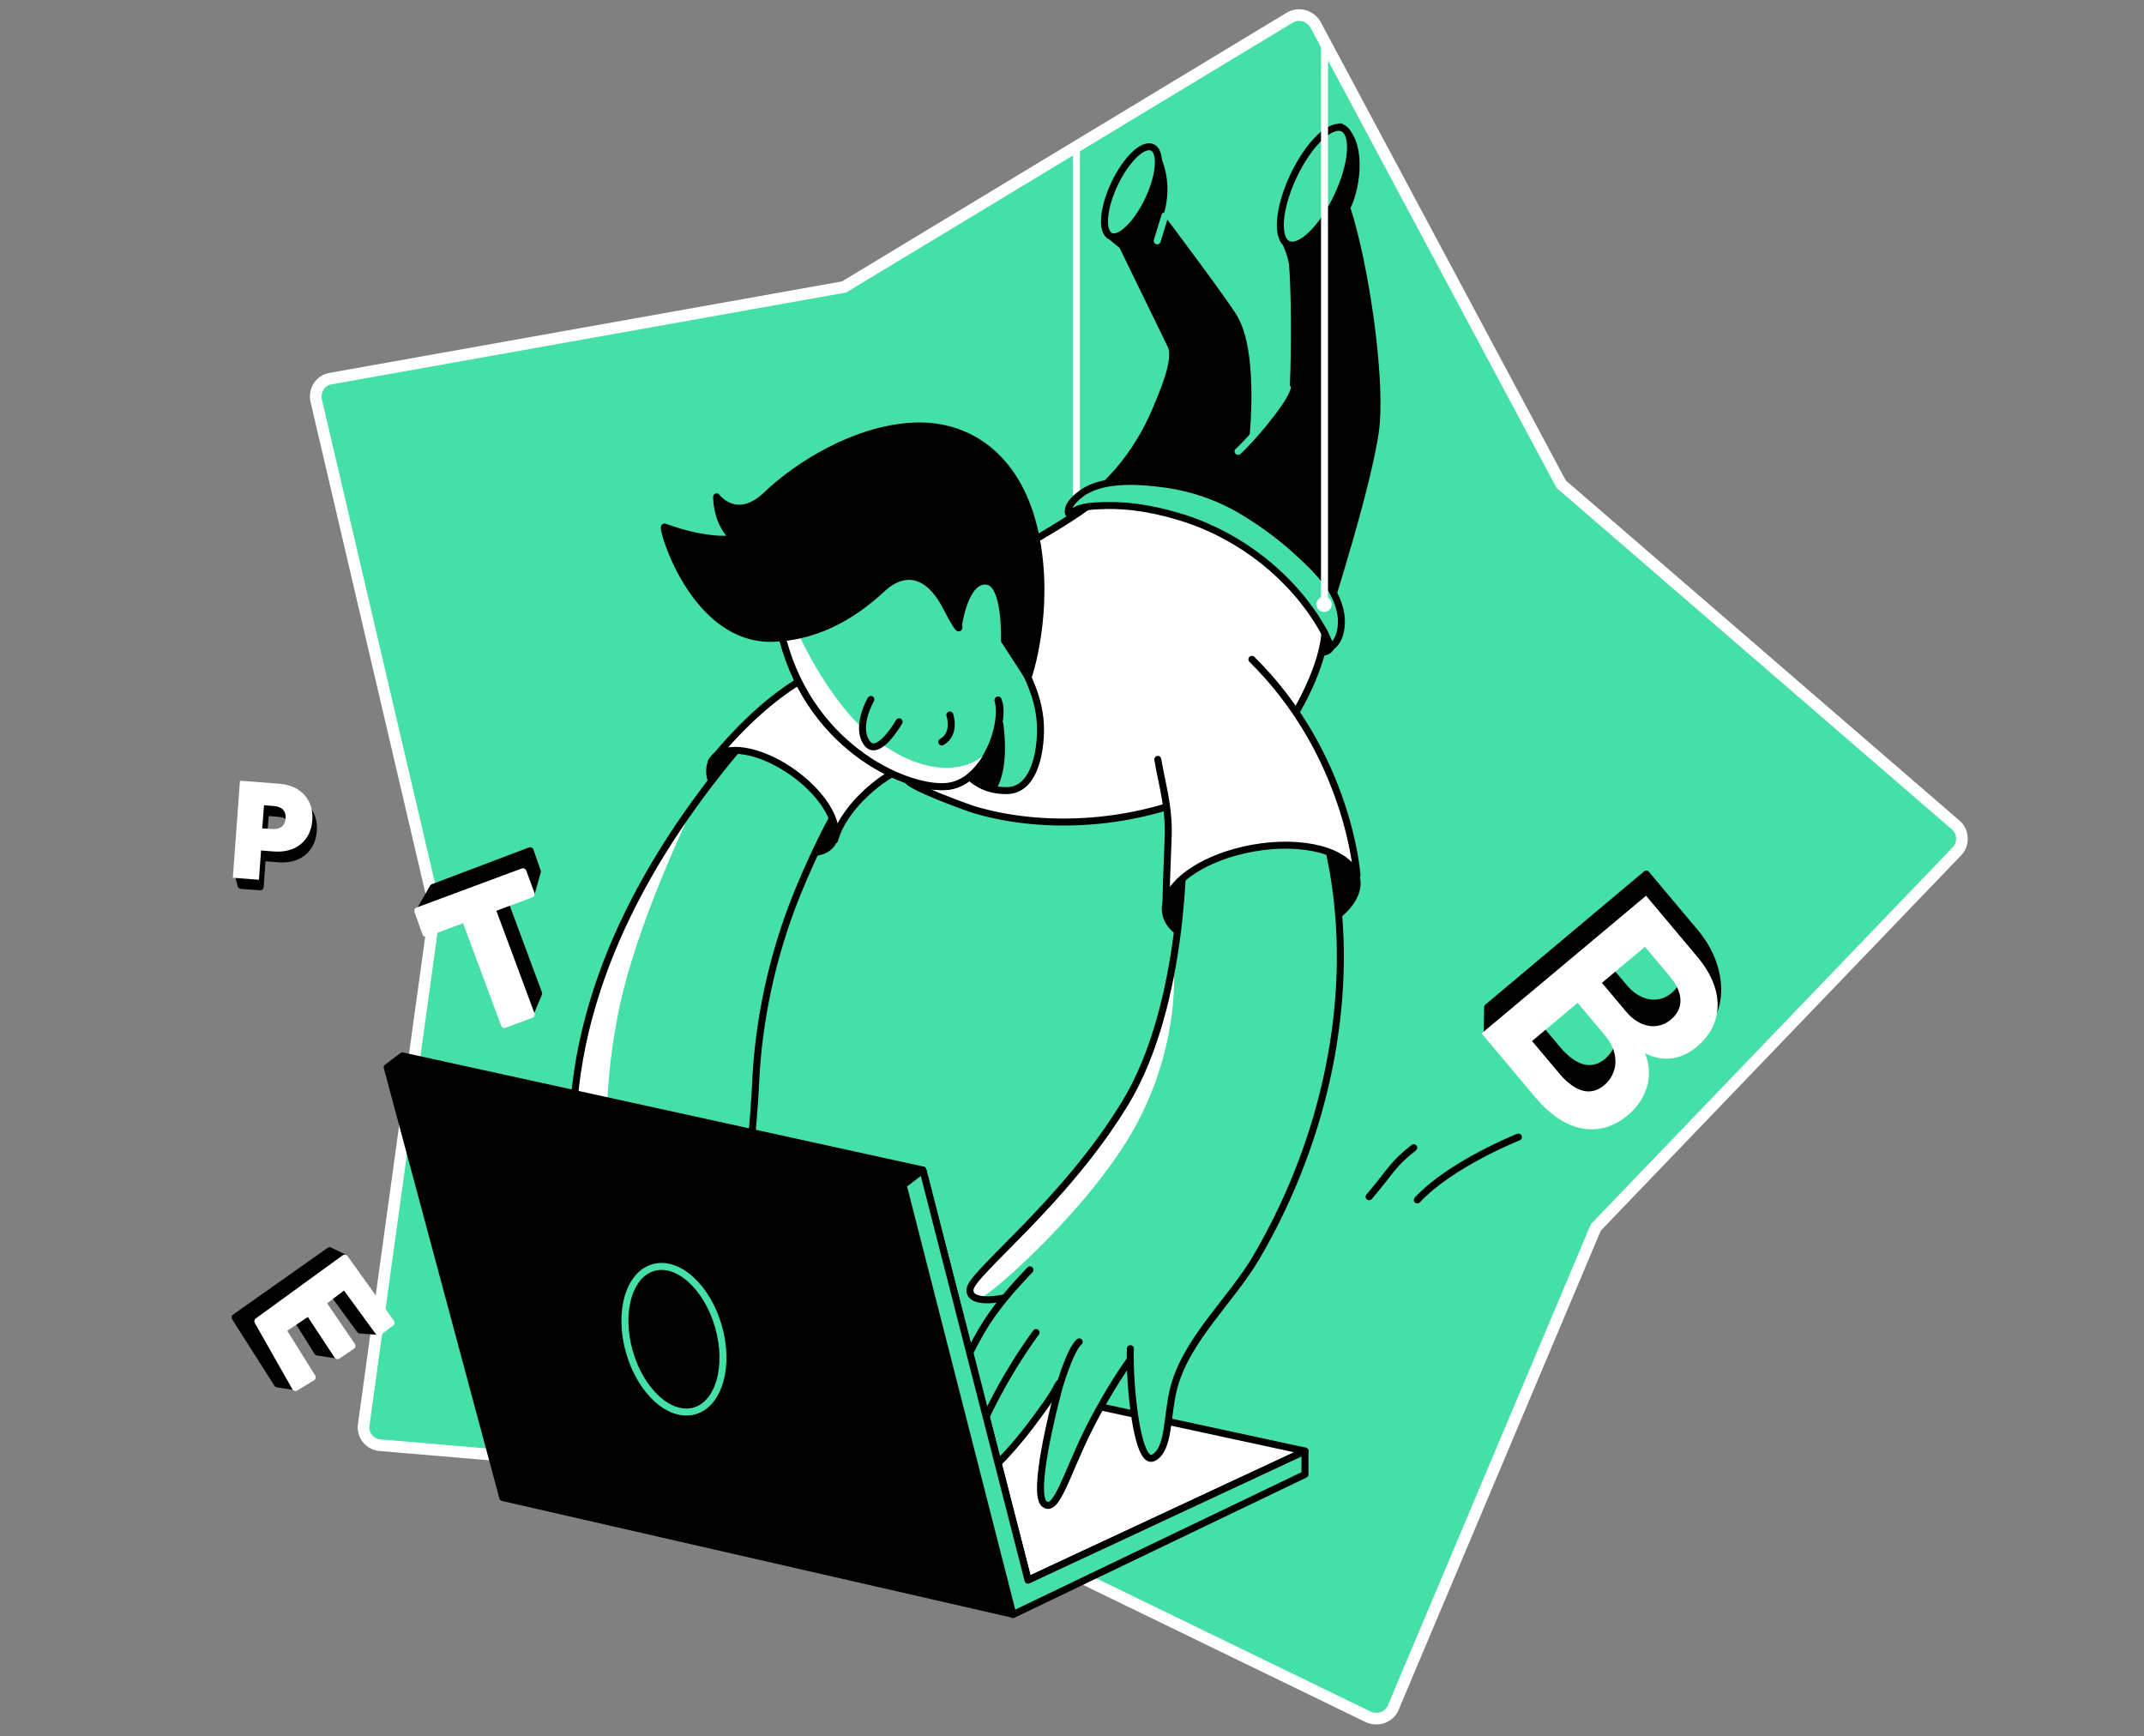 <svg width="368" height="298" viewBox="0 0 368 298" fill="none" xmlns="http://www.w3.org/2000/svg">
<rect x="0" y="0" width="368" height="298" fill="#808080" stroke="none"/>
<g clip-path="url(#clip0)">
<path d="M54.294 68.841L74.656 155.916L62.437 244.466C62.139 246.272 63.489 247.94 65.32 248.033L154.391 255.593L234.854 294.656C236.483 295.394 238.49 294.713 239.15 293.033L273.913 210.645L335.852 146.148C337.134 144.878 337.018 142.687 335.645 141.56L267.959 83.089L225.808 4.26C224.948 2.692 222.882 2.111 221.392 3.022L144.882 49.246L56.85 64.959C55.021 65.202 53.845 66.987 54.294 68.841Z" fill="#45E0A8" stroke="white" stroke-width="2"/>
<path d="M110.169 232.695C116.391 232.695 121.434 227.652 121.434 221.43C121.434 215.209 116.391 210.165 110.169 210.165C103.948 210.165 98.904 215.209 98.904 221.43C98.904 227.652 103.948 232.695 110.169 232.695Z" stroke="black" stroke-width="1.2" stroke-miterlimit="10" stroke-linecap="round" stroke-linejoin="round"/>
<path d="M282.57 150.013L290.955 160.002C295.84 165.798 296.022 173.272 291.976 176.662C288.549 179.506 282.497 178.777 279.763 176.808L279.581 176.772C281.695 179.615 281.039 184.974 279.143 186.396C274.769 189.677 269.41 189.677 264.087 183.334L255.265 177.282L255.338 172.871L282.57 150.013ZM267.259 180.016C270.576 183.99 273.602 184.099 275.899 182.167C278.487 179.98 278.888 176.115 276.117 172.834L271.014 166.746L262.264 174.074L267.259 180.016ZM278.852 169.553C281.185 172.324 284.685 173.089 287.309 170.866C289.57 168.97 289.971 165.981 287.237 162.699L282.534 157.085L274.222 164.048L278.852 169.553Z" fill="black" stroke="black" stroke-width="1.2" stroke-miterlimit="10" stroke-linecap="round" stroke-linejoin="round"/>
<path d="M282.461 154.57L290.846 164.559C295.731 170.355 294.929 175.787 290.882 179.178C287.455 182.021 283.992 181.365 281.258 179.396L281.003 179.615C283.117 182.459 283.226 187.417 278.997 190.953C274.805 194.453 269.264 194.234 263.941 187.891L255.155 177.428L282.461 154.57ZM267.113 184.537C270.43 188.51 273.456 188.62 275.753 186.688C278.341 184.5 278.742 180.636 275.972 177.355L270.868 171.267L262.118 178.594L267.113 184.537ZM278.742 174.11C281.075 176.881 284.575 177.646 287.2 175.423C289.46 173.527 289.861 170.538 287.127 167.256L282.424 161.642L274.112 168.605L278.742 174.11Z" fill="white" stroke="white" stroke-width="1.2" stroke-miterlimit="10"/>
<path d="M56.579 214.649L59.058 215.852L65.037 228.503L61.793 228.247L55.704 219.935L52.46 222.341L57.673 232.513L54.501 232.039L49.689 224.347L45.46 227.008L50.564 237.945L47.611 237.507L40.356 226.096L56.579 214.649Z" fill="black" stroke="black" stroke-width="1.2" stroke-miterlimit="10" stroke-linecap="round" stroke-linejoin="round"/>
<path d="M59.168 215.925L67.116 227.008L65.001 228.612L59.168 220.628L55.34 223.544L60.408 230.981L57.929 232.658L53.007 225.185L48.487 228.211L53.591 236.377L50.711 238.127L44.258 226.753L59.168 215.925Z" fill="white" stroke="white" stroke-width="1.2" stroke-miterlimit="10" stroke-linecap="round" stroke-linejoin="round"/>
<path d="M260.623 195.145C260.623 195.145 249.03 199.739 243.27 205.936Z" fill="#45E0A8"/>
<path d="M260.623 195.145C260.623 195.145 249.03 199.739 243.27 205.936" stroke="black" stroke-width="1.2" stroke-miterlimit="10" stroke-linecap="round" stroke-linejoin="round"/>
<path d="M242.651 196.968C238.932 199.885 238.859 200.869 234.995 205.389Z" fill="#45E0A8"/>
<path d="M242.651 196.968C238.932 199.885 238.859 200.869 234.995 205.389" stroke="black" stroke-width="1.2" stroke-miterlimit="10" stroke-linecap="round" stroke-linejoin="round"/>
<path d="M74.335 152.309L90.995 146.003L92.235 149.575L91.177 153.33L85.709 152.346L92.454 170.501L90.922 174.147L81.116 154.059L71.929 156.502L74.335 152.309Z" fill="black" stroke="black" stroke-width="1.2" stroke-miterlimit="10" stroke-linecap="round" stroke-linejoin="round"/>
<path d="M71.708 156.32L89.754 149.612L91.175 153.44L84.431 155.955L91.175 174.11L86.582 175.824L79.838 157.668L73.093 160.184L71.708 156.32Z" fill="white" stroke="white" stroke-width="1.2" stroke-miterlimit="10" stroke-linecap="round" stroke-linejoin="round"/>
<path d="M42.507 136.488L48.632 136.961C52.132 137.217 54.028 139.55 53.772 142.612C53.554 145.711 51.293 147.68 47.757 147.388L45.023 147.169L44.658 152.2L41.377 151.945L40.903 150.195L42.507 136.488ZM47.429 144.727C49.288 144.872 50.309 143.888 50.418 142.357C50.528 140.826 49.689 139.732 47.794 139.586L45.57 139.404L45.169 144.581L47.429 144.727Z" fill="black" stroke="black" stroke-width="1.2" stroke-miterlimit="10" stroke-linecap="round" stroke-linejoin="round"/>
<path d="M41.74 134.628L47.865 135.102C51.365 135.357 53.261 137.691 53.005 140.753C52.787 143.852 50.526 145.82 46.99 145.529L44.256 145.31L43.891 150.341L40.61 150.086L41.74 134.628ZM46.626 142.867C48.485 143.013 49.506 142.029 49.615 140.498C49.724 138.967 48.886 137.873 46.99 137.727L44.766 137.545L44.365 142.721L46.626 142.867Z" fill="white" stroke="white" stroke-width="1.2" stroke-miterlimit="10"/>
<path d="M228.617 110.203C228.617 110.203 228.8 111.807 226.94 111.953L227.742 108.708L228.617 110.203Z" fill="black" stroke="black" stroke-width="1.2" stroke-miterlimit="10" stroke-linecap="round" stroke-linejoin="round"/>
<path d="M201.422 165.507C201.422 165.507 202.807 177.902 195.516 192.119C188.225 206.337 170.398 221.977 168.575 222.56C166.059 223.362 166.351 219.899 171.564 215.014C177.033 209.91 184.287 201.379 190.558 193.177C198.688 182.495 201.422 165.507 201.422 165.507Z" fill="white"/>
<path d="M176.449 271.192L93.475 253.548L137.222 230.289L223.987 249.027L176.449 271.192Z" fill="white" stroke="black" stroke-width="1.2" stroke-miterlimit="10" stroke-linecap="round" stroke-linejoin="round"/>
<path d="M172.987 220.592C172.987 220.592 164.638 234.007 164.201 236.085C163.763 238.163 169.742 252.746 169.742 252.746C169.742 252.746 178.309 243.486 182.939 236.304C182.939 236.304 176.924 255.735 179.221 258.068C181.517 260.365 184.762 248.59 187.314 244.653C189.866 240.715 193.548 233.643 193.548 233.643C193.548 233.643 193.766 240.46 195.152 245.564C196.537 250.668 197.704 251.105 199.089 248.809C200.474 246.512 199.782 243.486 201.386 238.382C202.99 233.278 206.49 226.826 206.49 226.826L172.987 220.592Z" fill="#45E0A8"/>
<path d="M118.702 138.821C118.52 139.732 109.114 158.543 106.088 174.001C103.062 189.458 104.557 198.025 104.557 198.025L97.448 193.687C97.448 193.687 100.073 176.115 103.937 165.579C107.802 155.044 118.702 138.821 118.702 138.821Z" fill="white"/>
<path d="M142.752 144.819C144.721 142.068 141.766 136.579 136.15 132.559C130.535 128.538 124.387 127.508 122.417 130.259C120.448 133.009 123.404 138.498 129.019 142.519C134.634 146.539 140.783 147.569 142.752 144.819Z" fill="black" stroke="black" stroke-width="1.2" stroke-miterlimit="10" stroke-linecap="round" stroke-linejoin="round"/>
<path d="M129.566 125.113L117.827 139.586L136.748 153.622L145.133 136.816L129.566 125.113Z" fill="#45E0A8"/>
<path d="M141.232 113.775C141.086 113.557 130.295 124.238 129.529 125.113C112.723 144.07 98.87 167.73 98.287 193.651C98.104 201.197 108.932 207.723 115.858 208.816C123.806 210.056 126.576 210.311 128.035 203.275C128.764 199.666 129.566 189.021 129.675 186.25C130.149 175.094 132.555 164.048 136.711 153.658C138.242 149.83 147.065 128.868 152.351 129.998C152.387 129.962 141.268 113.812 141.232 113.775Z" stroke="black" stroke-width="1.2" stroke-miterlimit="10" stroke-linecap="round" stroke-linejoin="round"/>
<path d="M142.945 114.14C142.945 114.14 133.576 116.546 122.056 130.8C122.056 130.8 122.238 130.363 122.347 130.436C122.384 130.399 122.384 130.363 122.42 130.326C124.389 127.556 130.55 128.613 136.164 132.623C141.086 136.159 143.966 140.826 143.273 143.779C143.31 143.888 143.237 144.07 143.273 144.143C144.987 137.654 154.137 130.655 158.439 131.056L142.945 114.14Z" fill="white" stroke="black" stroke-width="1.2" stroke-miterlimit="10" stroke-linecap="round" stroke-linejoin="round"/>
<path d="M217.953 161.977C227.009 160.348 233.689 155.349 232.873 150.811C232.056 146.273 224.054 143.915 214.998 145.544C205.942 147.172 199.262 152.171 200.078 156.709C200.894 161.247 208.897 163.605 217.953 161.977Z" fill="black" stroke="black" stroke-width="1.2" stroke-miterlimit="10" stroke-linecap="round" stroke-linejoin="round"/>
<path d="M203.536 146.987L202.041 162.59L230.623 167.803C230.623 167.803 229.93 147.424 227.597 142.357C225.263 137.29 203.536 146.987 203.536 146.987Z" fill="#45E0A8"/>
<path d="M109.99 232.695C116.211 232.695 121.254 227.652 121.254 221.43C121.254 215.209 116.211 210.165 109.99 210.165C103.768 210.165 98.725 215.209 98.725 221.43C98.725 227.652 103.768 232.695 109.99 232.695Z" stroke="black" stroke-width="1.2" stroke-miterlimit="10" stroke-linecap="round" stroke-linejoin="round"/>
<path d="M184.76 88.001V25.177" stroke="white" stroke-width="1.2" stroke-miterlimit="10" stroke-linecap="round" stroke-linejoin="round"/>
<path d="M225.373 109.51V49.795" stroke="black" stroke-width="1.2" stroke-miterlimit="10" stroke-linecap="round" stroke-linejoin="round"/>
<path d="M190.01 39.843C190.01 39.843 190.557 40.535 192.635 42.139C192.635 42.139 200.947 59.201 200.983 59.273C202.186 61.753 199.415 67.804 198.468 70.137C196.827 74.111 194.567 77.793 191.76 81.038C189.536 83.59 186.947 85.121 190.338 87.454C192.963 89.24 196.025 90.225 198.796 91.683C206.962 95.985 215.092 100.25 223.258 104.552C223.476 104.661 227.377 106.63 227.341 106.703C227.341 106.703 235.543 81.329 236.236 72.543C236.929 63.758 234.413 45.821 231.169 35.65C233.174 31.64 233.793 23.838 230.075 21.76L220.341 40.973C220.341 40.973 221.727 43.561 221.872 45.675C222.383 52.31 222.128 65.143 221.945 66.893L213.67 76.991C213.67 76.991 215.711 60.95 211.774 54.425C209.988 51.472 199.051 36.926 199.051 36.926C199.051 36.926 201.348 31.202 197.811 25.515L190.01 39.843Z" fill="black" stroke="black" stroke-width="1.2" stroke-miterlimit="10" stroke-linecap="round" stroke-linejoin="round"/>
<path d="M188.261 85.668C182.137 90.735 165.549 99.193 167.882 97.698C172.439 94.818 155.779 133.753 155.779 133.79C155.524 134.81 166.242 138.675 167.226 138.966C179.731 142.685 195.224 141.409 207.145 135.831C212.249 133.425 216.843 129.998 220.27 125.514C223.113 121.796 227.998 112.536 227.379 106.739C226.103 95 204.229 83.371 188.261 85.668Z" fill="white" stroke="black" stroke-width="1.2" stroke-miterlimit="10" stroke-linecap="round" stroke-linejoin="round"/>
<path d="M203.062 144.909C203.062 144.909 203.535 172.214 193.109 189.349C182.683 206.483 166.715 218.514 166.496 221.284C166.277 224.055 172.183 222.779 172.183 222.779" stroke="black" stroke-width="1.2" stroke-miterlimit="10" stroke-linecap="round" stroke-linejoin="round"/>
<path d="M176.779 217.93C171.347 223.617 168.977 227.044 166.462 232.148C165.003 235.101 160.155 244.106 163.253 246.73" stroke="black" stroke-width="1.2" stroke-miterlimit="10" stroke-linecap="round" stroke-linejoin="round"/>
<path d="M177.833 228.685C177.833 228.685 170.651 238.163 166.714 249.282C162.777 260.402 171.818 251.36 176.885 244.653C181.953 237.945 180.932 238.528 181.843 237.361" stroke="black" stroke-width="1.2" stroke-miterlimit="10" stroke-linecap="round" stroke-linejoin="round"/>
<path d="M194.021 233.315C194.021 233.315 190.558 237.945 186.839 245.345C183.12 252.746 181.298 259.928 179.22 258.068C177.142 256.209 180.824 241.627 181.772 238.163C181.772 238.163 183.631 231.674 185.235 230.289" stroke="black" stroke-width="1.2" stroke-miterlimit="10" stroke-linecap="round" stroke-linejoin="round"/>
<path d="M225.955 138.201C231.679 155.226 231.095 173.891 226.21 191.062C223.731 199.702 220.195 208.014 215.638 215.779C211.3 223.18 203.535 229.961 201.42 238.382C200.253 243.012 200.727 248.808 197.957 250.194C195.186 251.579 193.801 237.689 194.02 231.455" stroke="black" stroke-width="1.2" stroke-miterlimit="10" stroke-linecap="round" stroke-linejoin="round"/>
<path d="M176.74 272.177L173.787 277.025L86.293 257.011L66.461 183.188L69.086 181.219L158.403 200.796L176.74 272.177Z" fill="black" stroke="black" stroke-width="1.2" stroke-miterlimit="10" stroke-linecap="round" stroke-linejoin="round"/>
<path d="M197.103 34.289C199.093 30.086 199.408 26.063 197.807 25.305C196.205 24.547 193.294 27.34 191.304 31.544C189.314 35.747 188.998 39.77 190.6 40.528C192.201 41.286 195.113 38.493 197.103 34.289Z" fill="#45E0A8" stroke="black" stroke-width="1.2" stroke-miterlimit="10" stroke-linecap="round" stroke-linejoin="round"/>
<path d="M229.537 33.739C232.139 28.244 232.566 22.993 230.492 22.011C228.417 21.028 224.626 24.687 222.025 30.183C219.423 35.678 218.995 40.93 221.07 41.912C223.144 42.894 226.935 39.235 229.537 33.739Z" fill="#45E0A8" stroke="black" stroke-width="1.2" stroke-miterlimit="10" stroke-linecap="round" stroke-linejoin="round"/>
<path d="M220.961 66.565C220.195 69.153 214.289 75.934 212.503 77.465" stroke="#45E0A8" stroke-width="1.2" stroke-miterlimit="10" stroke-linecap="round" stroke-linejoin="round"/>
<path d="M172.986 109.984C175.647 114.322 178.272 118.988 178.564 124.165C178.783 127.957 177.908 135.685 172.767 135.685C165.367 135.685 164.2 129.196 164.2 129.196" fill="#45E0A8"/>
<path d="M172.986 109.984C175.647 114.322 178.272 118.988 178.564 124.165C178.783 127.957 177.908 135.685 172.767 135.685C165.367 135.685 164.2 129.196 164.2 129.196" stroke="black" stroke-width="1.2" stroke-miterlimit="10" stroke-linecap="round" stroke-linejoin="round"/>
<path d="M146.373 107.432L158.404 90.516L172.512 98.646L174.116 119.243L162.56 122.452L146.373 107.432Z" fill="#45E0A8"/>
<path d="M138.387 83.735C137.658 84.392 129.164 93.323 134.887 111.551C140.611 129.779 157.599 136.269 163.469 134.81C169.375 133.352 172.802 123.363 171.307 120.155" fill="#45E0A8"/>
<path d="M138.387 83.735C137.658 84.392 129.164 93.323 134.887 111.551C140.611 129.779 157.599 136.269 163.469 134.81C169.375 133.352 172.802 123.363 171.307 120.155" stroke="black" stroke-width="1.2" stroke-miterlimit="10" stroke-linecap="round" stroke-linejoin="round"/>
<path d="M136.423 107.432C136.423 107.432 141.636 119.827 149.51 126.28C157.385 132.769 164.895 132.988 168.832 129.634C168.832 129.634 166.572 137.727 156.109 133.79C146.849 130.326 142.474 125.441 138.282 118.733C134.235 112.208 134.126 107.869 134.126 107.869L136.423 107.432Z" fill="white"/>
<path d="M114.072 90.443C113.416 90.225 119.03 110.02 132.737 109.546C141.195 109.255 147.429 104.734 151.403 101.052C155.376 97.37 159.46 98.5 162.34 104.041C165.22 109.583 164.527 107.286 164.527 107.286C164.527 107.286 165.584 99.302 169.376 99.74C172.766 100.104 172.401 109.911 172.401 109.911L176.484 116.218C176.484 116.218 180.385 104.88 177.76 91.938C175.136 78.996 166.751 72.653 156.762 73.127C146.773 73.601 136.82 79.908 131.607 84.902C126.394 89.897 123.003 85.267 123.003 85.267C123.003 85.267 122.931 89.897 125.993 92.412C125.993 92.412 121.983 93.323 114.072 90.443Z" fill="black" stroke="black" stroke-width="1.2" stroke-miterlimit="10" stroke-linecap="round" stroke-linejoin="round"/>
<path d="M138.387 83.735C137.658 84.392 129.164 93.323 134.887 111.551C140.611 129.779 157.599 136.269 163.469 134.81C169.375 133.352 172.401 124.384 171.307 120.155" stroke="black" stroke-width="1.2" stroke-miterlimit="10" stroke-linecap="round" stroke-linejoin="round"/>
<path d="M149.473 120.046C149.473 120.046 146.811 124.603 148.743 127.446C150.676 130.29 154.321 123.873 154.321 123.873" fill="#45E0A8"/>
<path d="M149.473 120.046C149.473 120.046 146.811 124.603 148.743 127.446C150.676 130.29 154.321 123.873 154.321 123.873" stroke="black" stroke-width="1.2" stroke-miterlimit="10" stroke-linecap="round" stroke-linejoin="round"/>
<path d="M163.034 122.707C163.034 122.707 164.127 125.951 161.648 127.337Z" fill="#45E0A8"/>
<path d="M163.034 122.707C163.034 122.707 164.127 125.951 161.648 127.337" stroke="black" stroke-width="1.2" stroke-miterlimit="10" stroke-linecap="round" stroke-linejoin="round"/>
<path d="M171.602 124.202C171.602 124.202 172.768 131.493 170.435 135.211C170.435 135.211 168.831 135.211 166.425 133.352C166.425 133.352 170.544 130.108 171.602 124.202Z" fill="black" stroke="black" stroke-width="1.2" stroke-miterlimit="10" stroke-linecap="round" stroke-linejoin="round"/>
<path d="M198.724 130.326C199.343 134.154 200.692 138.42 200.51 143.523C200.255 149.94 200.145 153.257 200.145 154.898C201.093 150.924 207.145 146.987 215.019 145.565C223.696 143.997 231.388 146.112 232.737 150.231L232.919 150.195C232.919 150.195 231.534 129.597 214.874 113.156" fill="white"/>
<path d="M198.724 130.326C199.343 134.154 200.692 138.42 200.51 143.523C200.255 149.94 200.145 153.257 200.145 154.898C201.093 150.924 207.145 146.987 215.019 145.565C223.696 143.997 231.388 146.112 232.737 150.231L232.919 150.195C232.919 150.195 231.534 129.597 214.874 113.156" stroke="black" stroke-width="1.2" stroke-miterlimit="10" stroke-linecap="round" stroke-linejoin="round"/>
<path d="M223.988 249.027L176.45 271.192L158.404 200.796L155.014 203.384L173.861 277.098L223.988 253.037V249.027Z" fill="#45E0A8" stroke="black" stroke-width="1.2" stroke-miterlimit="10" stroke-linecap="round" stroke-linejoin="round"/>
<path d="M199.948 37.033L198.627 41.336" stroke="#45E0A8" stroke-width="1.2" stroke-miterlimit="10" stroke-linecap="round" stroke-linejoin="round"/>
<path d="M184.141 87.891C185.526 86.798 188.042 86.834 189.682 86.761C193.729 86.652 197.739 87.345 201.603 88.438C211.446 91.172 220.378 97.625 225.956 106.229C226.43 106.994 226.904 107.76 227.341 108.562C227.706 109.255 228.034 110.385 228.581 110.932C230.148 109.802 230.44 107.177 230.148 105.427C229.456 101.234 226.43 98.209 223.477 95.438C220.488 92.594 217.17 90.115 213.67 87.964C209.514 85.412 204.811 83.736 199.963 83.079C195.697 82.496 189.5 82.022 185.781 84.574C185.016 85.121 183.558 86.324 183.412 87.345C183.302 88.001 183.266 88.584 184.141 87.891Z" fill="#45E0A8" stroke="black" stroke-width="1.2" stroke-miterlimit="10" stroke-linecap="round" stroke-linejoin="round"/>
<path d="M227.342 103.458V6.586" stroke="white" stroke-width="1.2" stroke-miterlimit="10" stroke-linecap="round" stroke-linejoin="round"/>
<path d="M227.268 105.026C227.993 105.026 228.581 104.438 228.581 103.714C228.581 102.989 227.993 102.401 227.268 102.401C226.544 102.401 225.956 102.989 225.956 103.714C225.956 104.438 226.544 105.026 227.268 105.026Z" fill="white"/>
<path d="M119.204 242.14C123.423 240.93 125.263 234.442 123.315 227.649C121.366 220.856 116.367 216.331 112.148 217.541C107.929 218.751 106.088 225.239 108.037 232.032C109.985 238.824 114.985 243.35 119.204 242.14Z" stroke="#45E0A8" stroke-width="1.2" stroke-miterlimit="10" stroke-linecap="round" stroke-linejoin="round"/>
</g>
<defs>
<clipPath id="clip0">
<rect width="368" height="297.99" fill="white"/>
</clipPath>
</defs>
</svg>

